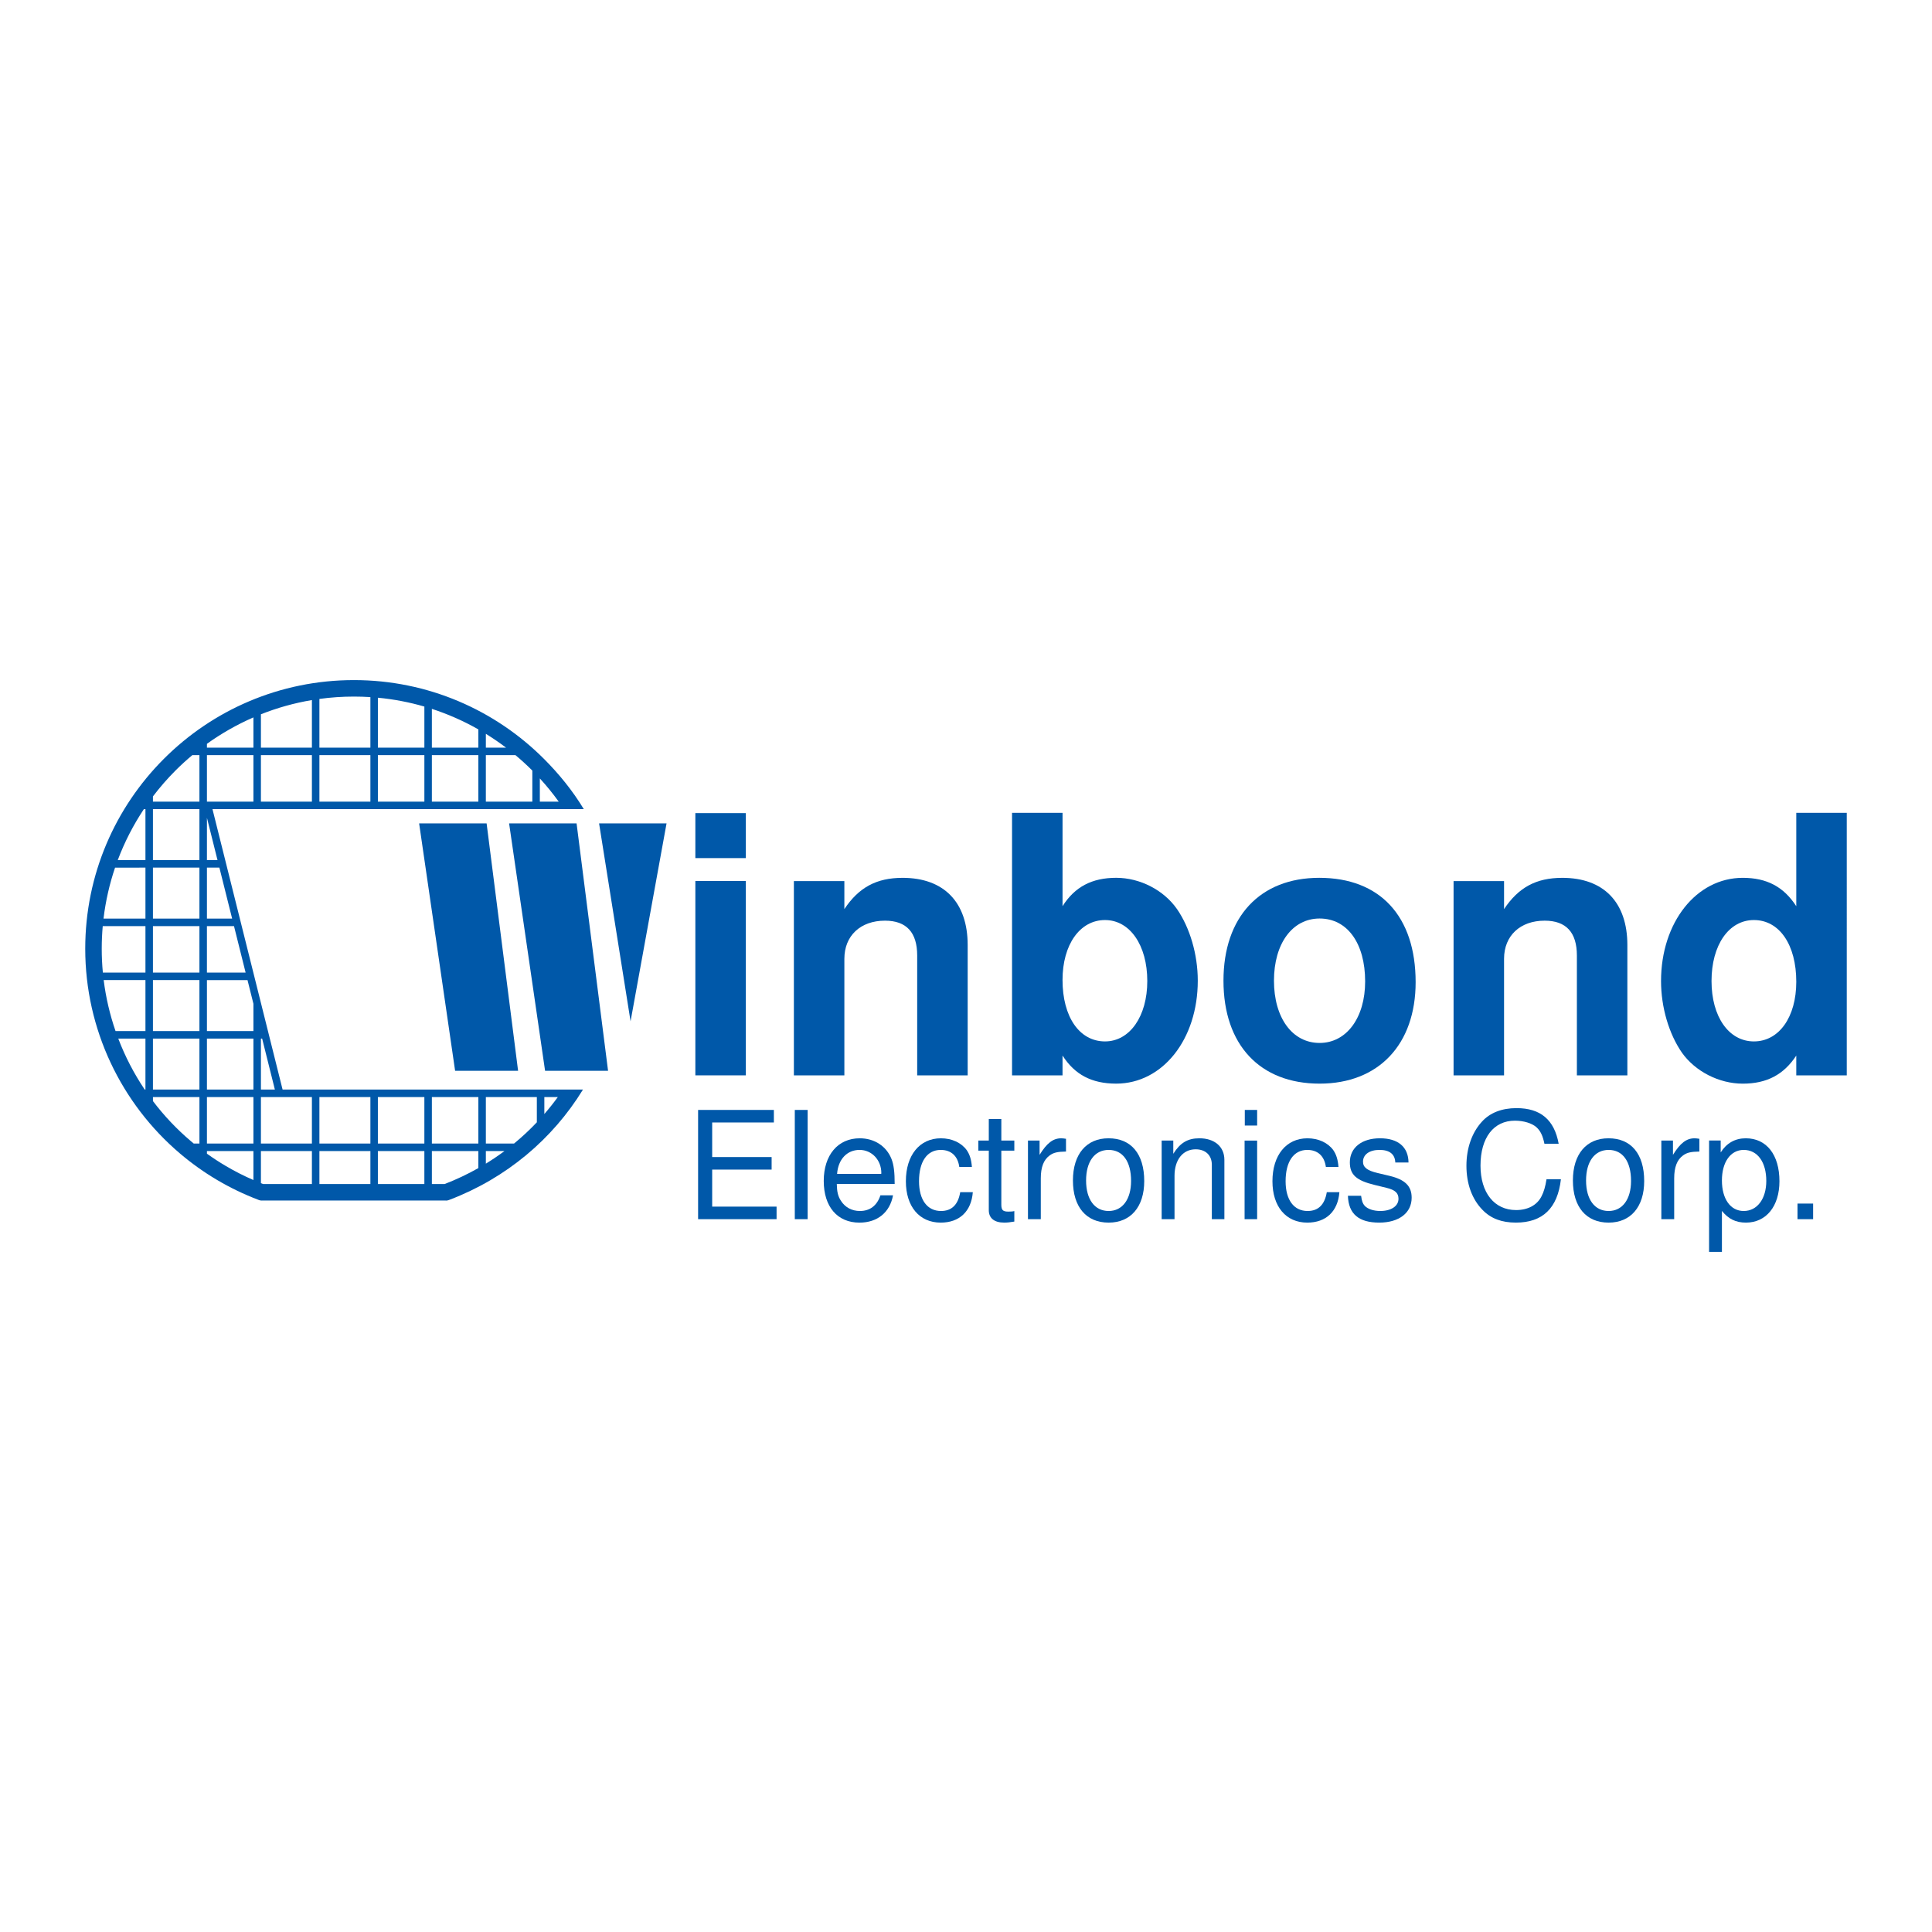 <?xml version="1.0" encoding="utf-8"?>
<!-- Generator: Adobe Illustrator 13.0.0, SVG Export Plug-In . SVG Version: 6.00 Build 14948)  -->
<!DOCTYPE svg PUBLIC "-//W3C//DTD SVG 1.0//EN" "http://www.w3.org/TR/2001/REC-SVG-20010904/DTD/svg10.dtd">
<svg version="1.0" id="Layer_1" xmlns="http://www.w3.org/2000/svg" xmlns:xlink="http://www.w3.org/1999/xlink" x="0px" y="0px"
	 width="192.756px" height="192.756px" viewBox="0 0 192.756 192.756" enable-background="new 0 0 192.756 192.756"
	 xml:space="preserve">
<g>
	<polygon fill-rule="evenodd" clip-rule="evenodd" fill="#FFFFFF" points="0,0 192.756,0 192.756,192.756 0,192.756 0,0 	"/>
	<polygon fill-rule="evenodd" clip-rule="evenodd" fill="#0058A9" points="71.054,116.691 76.985,116.691 76.985,115.439 
		71.054,115.439 71.054,111.99 77.209,111.99 77.209,110.738 69.65,110.738 69.65,121.637 77.479,121.637 77.479,120.385 
		71.054,120.385 71.054,116.691 	"/>
	<polygon fill-rule="evenodd" clip-rule="evenodd" fill="#0058A9" points="79.297,121.637 80.579,121.637 80.579,110.738 
		79.297,110.738 79.297,121.637 	"/>
	<path fill-rule="evenodd" clip-rule="evenodd" fill="#0058A9" d="M89.262,118.126c0-1.191-0.089-1.907-0.314-2.488
		c-0.508-1.287-1.706-2.07-3.172-2.07c-2.184,0-3.591,1.678-3.591,4.254c0,2.574,1.362,4.16,3.561,4.16
		c1.795,0,3.037-1.018,3.352-2.724H87.84c-0.344,1.033-1.047,1.563-2.049,1.563c-0.793,0-1.466-0.356-1.885-1.009
		c-0.299-0.452-0.404-0.903-0.419-1.687H89.262L89.262,118.126L89.262,118.126z M83.517,117.119
		c0.104-1.451,0.988-2.393,2.244-2.393c1.227,0,2.169,1.017,2.169,2.303c0,0.029,0,0.06-0.015,0.09H83.517L83.517,117.119z"/>
	<path fill-rule="evenodd" clip-rule="evenodd" fill="#0058A9" d="M96.967,116.43c-0.06-0.762-0.224-1.257-0.523-1.689
		c-0.539-0.733-1.481-1.173-2.573-1.173c-2.11,0-3.492,1.678-3.492,4.284c0,2.528,1.349,4.129,3.477,4.129
		c1.87,0,3.052-1.122,3.202-3.036H95.8c-0.209,1.256-0.853,1.877-1.915,1.877c-1.376,0-2.194-1.119-2.194-2.97
		c0-1.96,0.806-3.125,2.164-3.125c1.047,0,1.706,0.612,1.855,1.703H96.967L96.967,116.43z"/>
	<path fill-rule="evenodd" clip-rule="evenodd" fill="#0058A9" d="M101.2,113.791h-1.297v-2.148h-1.251v2.148h-1.043v1.008h1.043
		v5.94c0,0.792,0.545,1.241,1.53,1.241c0.3,0,0.599-0.029,1.018-0.104v-1.047c-0.164,0.044-0.358,0.053-0.599,0.053
		c-0.538,0-0.698-0.147-0.698-0.696v-5.387h1.297V113.791L101.2,113.791z"/>
	<path fill-rule="evenodd" clip-rule="evenodd" fill="#0058A9" d="M102.56,113.791v7.846h1.281v-4.069
		c0-1.122,0.285-1.854,0.883-2.289c0.389-0.284,0.763-0.374,1.631-0.389v-1.272c-0.209-0.029-0.314-0.05-0.479-0.05
		c-0.814,0-1.433,0.48-2.157,1.651v-1.427L102.56,113.791L102.56,113.791z"/>
	<path fill-rule="evenodd" clip-rule="evenodd" fill="#0058A9" d="M110.598,113.567c-2.199,0-3.551,1.572-3.551,4.21
		c0,2.633,1.324,4.204,3.565,4.204c2.199,0,3.548-1.571,3.548-4.145C114.16,115.129,112.857,113.567,110.598,113.567
		L110.598,113.567L110.598,113.567L110.598,113.567z M110.612,114.727c1.406,0,2.235,1.151,2.235,3.095c0,1.841-0.864,3-2.235,3
		c-1.392,0-2.253-1.149-2.253-3.044C108.359,115.892,109.216,114.727,110.612,114.727L110.612,114.727z"/>
	<path fill-rule="evenodd" clip-rule="evenodd" fill="#0058A9" d="M115.899,113.791v7.846h1.283v-4.324
		c0-1.6,0.831-2.647,2.108-2.647c0.987,0,1.615,0.599,1.615,1.54v5.432h1.252v-5.925c0-1.302-0.976-2.146-2.494-2.146
		c-1.167,0-1.915,0.45-2.604,1.547v-1.322H115.899L115.899,113.791z"/>
	<path fill-rule="evenodd" clip-rule="evenodd" fill="#0058A9" d="M125.425,113.797h-1.252v7.84h1.252V113.797L125.425,113.797
		L125.425,113.797z M125.425,110.738h-1.231v1.557h1.231V110.738L125.425,110.738z"/>
	<path fill-rule="evenodd" clip-rule="evenodd" fill="#0058A9" d="M133.54,116.43c-0.06-0.762-0.225-1.257-0.523-1.689
		c-0.538-0.733-1.481-1.173-2.573-1.173c-2.109,0-3.492,1.678-3.492,4.284c0,2.528,1.349,4.129,3.477,4.129
		c1.87,0,3.053-1.122,3.202-3.036h-1.257c-0.21,1.256-0.854,1.877-1.915,1.877c-1.377,0-2.194-1.119-2.194-2.97
		c0-1.96,0.807-3.125,2.164-3.125c1.047,0,1.705,0.612,1.855,1.703H133.54L133.54,116.43z"/>
	<path fill-rule="evenodd" clip-rule="evenodd" fill="#0058A9" d="M140.527,115.981c-0.015-1.541-1.033-2.414-2.845-2.414
		c-1.825,0-3.008,0.944-3.008,2.399c0,1.227,0.628,1.811,2.484,2.259l1.167,0.284c0.868,0.209,1.202,0.523,1.202,1.093
		c0,0.732-0.729,1.219-1.815,1.219c-0.673,0-1.242-0.191-1.556-0.517c-0.195-0.224-0.285-0.448-0.359-1.002h-1.316
		c0.06,1.811,1.077,2.678,3.127,2.678c1.975,0,3.233-0.973,3.233-2.483c0-1.167-0.659-1.81-2.217-2.184l-1.196-0.284
		c-1.018-0.239-1.441-0.568-1.441-1.123c0-0.718,0.64-1.18,1.65-1.18c1.003,0,1.541,0.434,1.571,1.255H140.527L140.527,115.981z"/>
	<path fill-rule="evenodd" clip-rule="evenodd" fill="#0058A9" d="M155.508,114.111c-0.434-2.394-1.81-3.553-4.204-3.553
		c-1.466,0-2.648,0.461-3.456,1.354c-0.987,1.076-1.542,2.633-1.542,4.398c0,1.795,0.56,3.336,1.603,4.398
		c0.837,0.868,1.915,1.271,3.336,1.271c2.663,0,4.159-1.437,4.488-4.324h-1.437c-0.119,0.749-0.269,1.258-0.494,1.691
		c-0.448,0.898-1.376,1.382-2.543,1.382c-2.17,0-3.549-1.726-3.549-4.434c0-2.798,1.318-4.485,3.43-4.485
		c0.883,0,1.705,0.256,2.154,0.655c0.403,0.374,0.628,0.838,0.793,1.646H155.508L155.508,114.111z"/>
	<path fill-rule="evenodd" clip-rule="evenodd" fill="#0058A9" d="M160.479,113.567c-2.199,0-3.55,1.572-3.55,4.21
		c0,2.633,1.323,4.204,3.565,4.204c2.199,0,3.547-1.571,3.547-4.145C164.042,115.129,162.74,113.567,160.479,113.567
		L160.479,113.567L160.479,113.567L160.479,113.567z M160.495,114.727c1.406,0,2.234,1.151,2.234,3.095c0,1.841-0.864,3-2.234,3
		c-1.392,0-2.253-1.149-2.253-3.044C158.242,115.892,159.099,114.727,160.495,114.727L160.495,114.727z"/>
	<path fill-rule="evenodd" clip-rule="evenodd" fill="#0058A9" d="M165.752,113.791v7.846h1.282v-4.069
		c0-1.122,0.284-1.854,0.882-2.289c0.39-0.284,0.764-0.374,1.631-0.389v-1.272c-0.209-0.029-0.313-0.05-0.479-0.05
		c-0.813,0-1.433,0.48-2.156,1.651v-1.427L165.752,113.791L165.752,113.791z"/>
	<path fill-rule="evenodd" clip-rule="evenodd" fill="#0058A9" d="M170.515,124.903h1.281v-4.09
		c0.655,0.809,1.386,1.167,2.398,1.167c2.02,0,3.342-1.631,3.342-4.129c0-2.633-1.283-4.284-3.357-4.284
		c-1.064,0-1.92,0.48-2.505,1.411v-1.188h-1.159V124.903L170.515,124.903L170.515,124.903z M173.97,114.727
		c1.377,0,2.253,1.217,2.253,3.095c0,1.781-0.903,3-2.253,3c-1.316,0-2.174-1.2-2.174-3.044
		C171.796,115.937,172.66,114.727,173.97,114.727L173.97,114.727z"/>
	<polygon fill-rule="evenodd" clip-rule="evenodd" fill="#0058A9" points="179.337,121.637 180.895,121.637 180.895,120.08 
		179.337,120.08 179.337,121.637 	"/>
	<path fill-rule="evenodd" clip-rule="evenodd" fill="#0058A9" d="M74.413,87.898h-5.037v19.39h5.037V87.898L74.413,87.898
		L74.413,87.898z M74.413,81.126h-5.037v4.487h5.037V81.126L74.413,81.126z"/>
	<path fill-rule="evenodd" clip-rule="evenodd" fill="#0058A9" d="M79.206,87.904v19.384h5.037V95.655c0-2.298,1.613-3.8,4.05-3.8
		c2.154,0,3.215,1.183,3.215,3.478v11.957h5.037V94.291c0-4.273-2.367-6.709-6.493-6.709c-2.618,0-4.375,0.968-5.81,3.119v-2.796
		H79.206L79.206,87.904z"/>
	<path fill-rule="evenodd" clip-rule="evenodd" fill="#0058A9" d="M100.972,81.096v26.192h5.037v-1.975
		c1.222,1.903,2.909,2.801,5.353,2.801c4.632,0,8.141-4.416,8.141-10.27c0-2.621-0.786-5.278-2.073-7.146
		c-1.328-1.903-3.698-3.119-6.067-3.119c-2.407,0-4.132,0.896-5.353,2.832v-9.316H100.972L100.972,81.096L100.972,81.096z
		 M110.248,91.793c2.478,0,4.217,2.507,4.217,6.088c0,3.519-1.751,6.021-4.217,6.021c-2.55,0-4.239-2.438-4.239-6.129
		C106.009,94.254,107.733,91.793,110.248,91.793L110.248,91.793z"/>
	<path fill-rule="evenodd" clip-rule="evenodd" fill="#0058A9" d="M131.623,87.58c-5.925,0-9.557,3.912-9.557,10.265
		c0,6.392,3.629,10.27,9.593,10.27c5.889,0,9.579-3.914,9.579-10.125C141.238,91.417,137.687,87.58,131.623,87.58L131.623,87.58
		L131.623,87.58L131.623,87.58z M131.659,91.64c2.765,0,4.542,2.475,4.542,6.277c0,3.627-1.86,6.138-4.542,6.138
		c-2.729,0-4.555-2.513-4.555-6.21C127.104,94.146,128.933,91.64,131.659,91.64L131.659,91.64z"/>
	<path fill-rule="evenodd" clip-rule="evenodd" fill="#0058A9" d="M145.023,87.904v19.384h5.037V95.655c0-2.298,1.613-3.8,4.051-3.8
		c2.154,0,3.215,1.183,3.215,3.478v11.957h5.037V94.291c0-4.273-2.367-6.709-6.492-6.709c-2.618,0-4.376,0.968-5.811,3.119v-2.796
		H145.023L145.023,87.904z"/>
	<path fill-rule="evenodd" clip-rule="evenodd" fill="#0058A9" d="M179.215,107.288h5.037V81.096h-5.037v9.317
		c-1.254-1.939-2.938-2.832-5.339-2.832c-4.632,0-8.154,4.45-8.154,10.301c0,2.621,0.791,5.277,2.086,7.146
		c1.328,1.866,3.698,3.088,6.068,3.088c2.4,0,4.085-0.898,5.339-2.801V107.288L179.215,107.288L179.215,107.288z M174.988,91.793
		c2.55,0,4.227,2.471,4.227,6.159c0,3.52-1.719,5.95-4.227,5.95c-2.514,0-4.229-2.473-4.229-6.021
		C170.759,94.29,172.479,91.793,174.988,91.793L174.988,91.793z"/>
	<polygon fill-rule="evenodd" clip-rule="evenodd" fill="#0058A9" points="41.816,82.148 48.549,82.148 51.69,106.835 
		45.407,106.835 41.816,82.148 	"/>
	<polygon fill-rule="evenodd" clip-rule="evenodd" fill="#0058A9" points="50.793,82.148 57.525,82.148 60.667,106.835 
		54.383,106.835 50.793,82.148 	"/>
	<polygon fill-rule="evenodd" clip-rule="evenodd" fill="#0058A9" points="66.502,82.148 59.77,82.148 62.912,101.897 
		66.502,82.148 	"/>
	<path fill="#0058A9" d="M25.947,119.761c-0.065-0.013-0.129-0.033-0.188-0.062c-1.435-0.547-2.801-1.207-4.089-1.968
		c-1.311-0.775-2.545-1.655-3.692-2.628c-5.896-4.999-9.474-12.422-9.474-20.447v0c0-7.401,3-14.103,7.851-18.953
		c4.85-4.85,11.551-7.85,18.952-7.85h0.001h0.001c7.401,0,14.103,3,18.953,7.851c1.522,1.522,2.862,3.173,3.984,5.024H21.199
		l6.995,27.978h29.969c-3.026,4.938-7.641,8.833-13.301,10.992c-0.05,0.023-0.103,0.043-0.158,0.057
		c-0.102,0.027-0.205,0.034-0.305,0.022H26.21C26.124,119.785,26.035,119.78,25.947,119.761L25.947,119.761z M15.259,79.457v0.522
		h4.638v-4.638h-0.71c-0.579,0.483-1.136,0.992-1.669,1.525C16.708,77.677,15.954,78.542,15.259,79.457L15.259,79.457z
		 M20.646,74.211v0.382h4.638v-3.018C23.639,72.291,22.085,73.177,20.646,74.211L20.646,74.211z M26.032,71.264v3.33h5.087v-4.748
		C29.354,70.142,27.651,70.621,26.032,71.264L26.032,71.264z M31.867,69.732v4.861h5.087v-5.042
		c-0.544-0.035-1.092-0.053-1.645-0.053h-0.001h-0.001C34.14,69.498,32.991,69.578,31.867,69.732L31.867,69.732z M37.702,69.611
		v4.982h4.638v-4.099C40.846,70.061,39.295,69.761,37.702,69.611L37.702,69.611z M43.088,70.724v3.869h4.638v-1.821
		C46.265,71.941,44.712,71.252,43.088,70.724L43.088,70.724z M48.474,73.214v1.379h2.014C49.84,74.103,49.168,73.642,48.474,73.214
		L48.474,73.214z M51.428,75.341h-2.955v4.638h4.638v-3.098c-0.005-0.005-0.009-0.01-0.014-0.015
		C52.564,76.333,52.007,75.825,51.428,75.341L51.428,75.341z M53.86,77.664v2.315h1.882C55.161,79.17,54.532,78.397,53.86,77.664
		L53.86,77.664z M55.655,109.453h-1.346v1.693C54.782,110.602,55.231,110.036,55.655,109.453L55.655,109.453z M53.561,111.972
		v-2.519h-5.087v4.639h2.813C52.09,113.431,52.849,112.723,53.561,111.972L53.561,111.972z M50.332,114.84h-1.858v1.258
		C49.114,115.705,49.734,115.285,50.332,114.84L50.332,114.84z M47.726,116.54v-1.7h-4.638v3.291h1.274
		C45.533,117.679,46.656,117.146,47.726,116.54L47.726,116.54z M42.339,118.131v-3.291h-4.638v3.291H42.339L42.339,118.131z
		 M36.954,118.131v-3.291h-5.087v3.291H36.954L36.954,118.131z M31.119,118.131v-3.291h-5.087v3.204
		c0.074,0.029,0.147,0.058,0.221,0.087H31.119L31.119,118.131z M25.284,117.733v-2.894h-4.638v0.264
		c0.599,0.43,1.219,0.835,1.86,1.213C23.395,116.842,24.322,117.316,25.284,117.733L25.284,117.733z M19.328,114.092h0.57v-4.639
		h-4.638v0.404c1.106,1.459,2.372,2.8,3.779,3.992C19.134,113.931,19.23,114.012,19.328,114.092L19.328,114.092z M14.436,108.705
		h0.075v-5.087h-2.712C12.484,105.414,13.37,107.12,14.436,108.705L14.436,108.705z M11.527,102.87h2.984v-5.087h-4.167
		C10.562,99.532,10.962,101.235,11.527,102.87L11.527,102.87z M10.262,97.035h4.249v-4.638H10.25c-0.066,0.744-0.1,1.497-0.1,2.259
		v0C10.15,95.457,10.188,96.25,10.262,97.035L10.262,97.035z M10.328,91.649h4.183v-5.086H11.48
		C10.928,88.189,10.538,89.892,10.328,91.649L10.328,91.649z M11.748,85.814h2.763v-5.087h-0.156
		C13.303,82.307,12.425,84.011,11.748,85.814L11.748,85.814z M20.646,79.979h4.638v-4.638h-4.638V79.979L20.646,79.979z
		 M26.032,79.979h5.087v-4.638h-5.087V79.979L26.032,79.979z M31.867,79.979h5.087v-4.638h-5.087V79.979L31.867,79.979z
		 M37.702,79.979h4.638v-4.638h-4.638V79.979L37.702,79.979z M43.088,79.979h4.638v-4.638h-4.638V79.979L43.088,79.979z
		 M19.897,80.727h-4.638v5.087h4.638V80.727L19.897,80.727z M20.646,85.814h1.055l-1.055-4.221V85.814L20.646,85.814z
		 M21.888,86.562h-1.242v5.086h2.514L21.888,86.562L21.888,86.562z M19.897,86.562h-4.638v5.086h4.638V86.562L19.897,86.562z
		 M23.346,92.397h-2.701v4.638h3.86L23.346,92.397L23.346,92.397z M19.897,92.397h-4.638v4.638h4.638V92.397L19.897,92.397z
		 M15.259,108.705h4.638v-5.087h-4.638V108.705L15.259,108.705z M20.646,108.705h4.638v-5.087h-4.638V108.705L20.646,108.705z
		 M26.032,108.705h1.392l-1.271-5.087h-0.12V108.705L26.032,108.705z M47.726,109.453h-4.638v4.639h4.638V109.453L47.726,109.453z
		 M42.339,109.453h-4.638v4.639h4.638V109.453L42.339,109.453z M36.954,109.453h-5.087v4.639h5.087V109.453L36.954,109.453z
		 M31.119,109.453h-5.087v4.639h5.087V109.453L31.119,109.453z M25.284,109.453h-4.638v4.639h4.638V109.453L25.284,109.453z
		 M25.284,100.145l-0.59-2.361h-4.048v5.087h4.638V100.145L25.284,100.145z M15.259,102.87h4.638v-5.087h-4.638V102.87
		L15.259,102.87z"/>
</g>
</svg>
